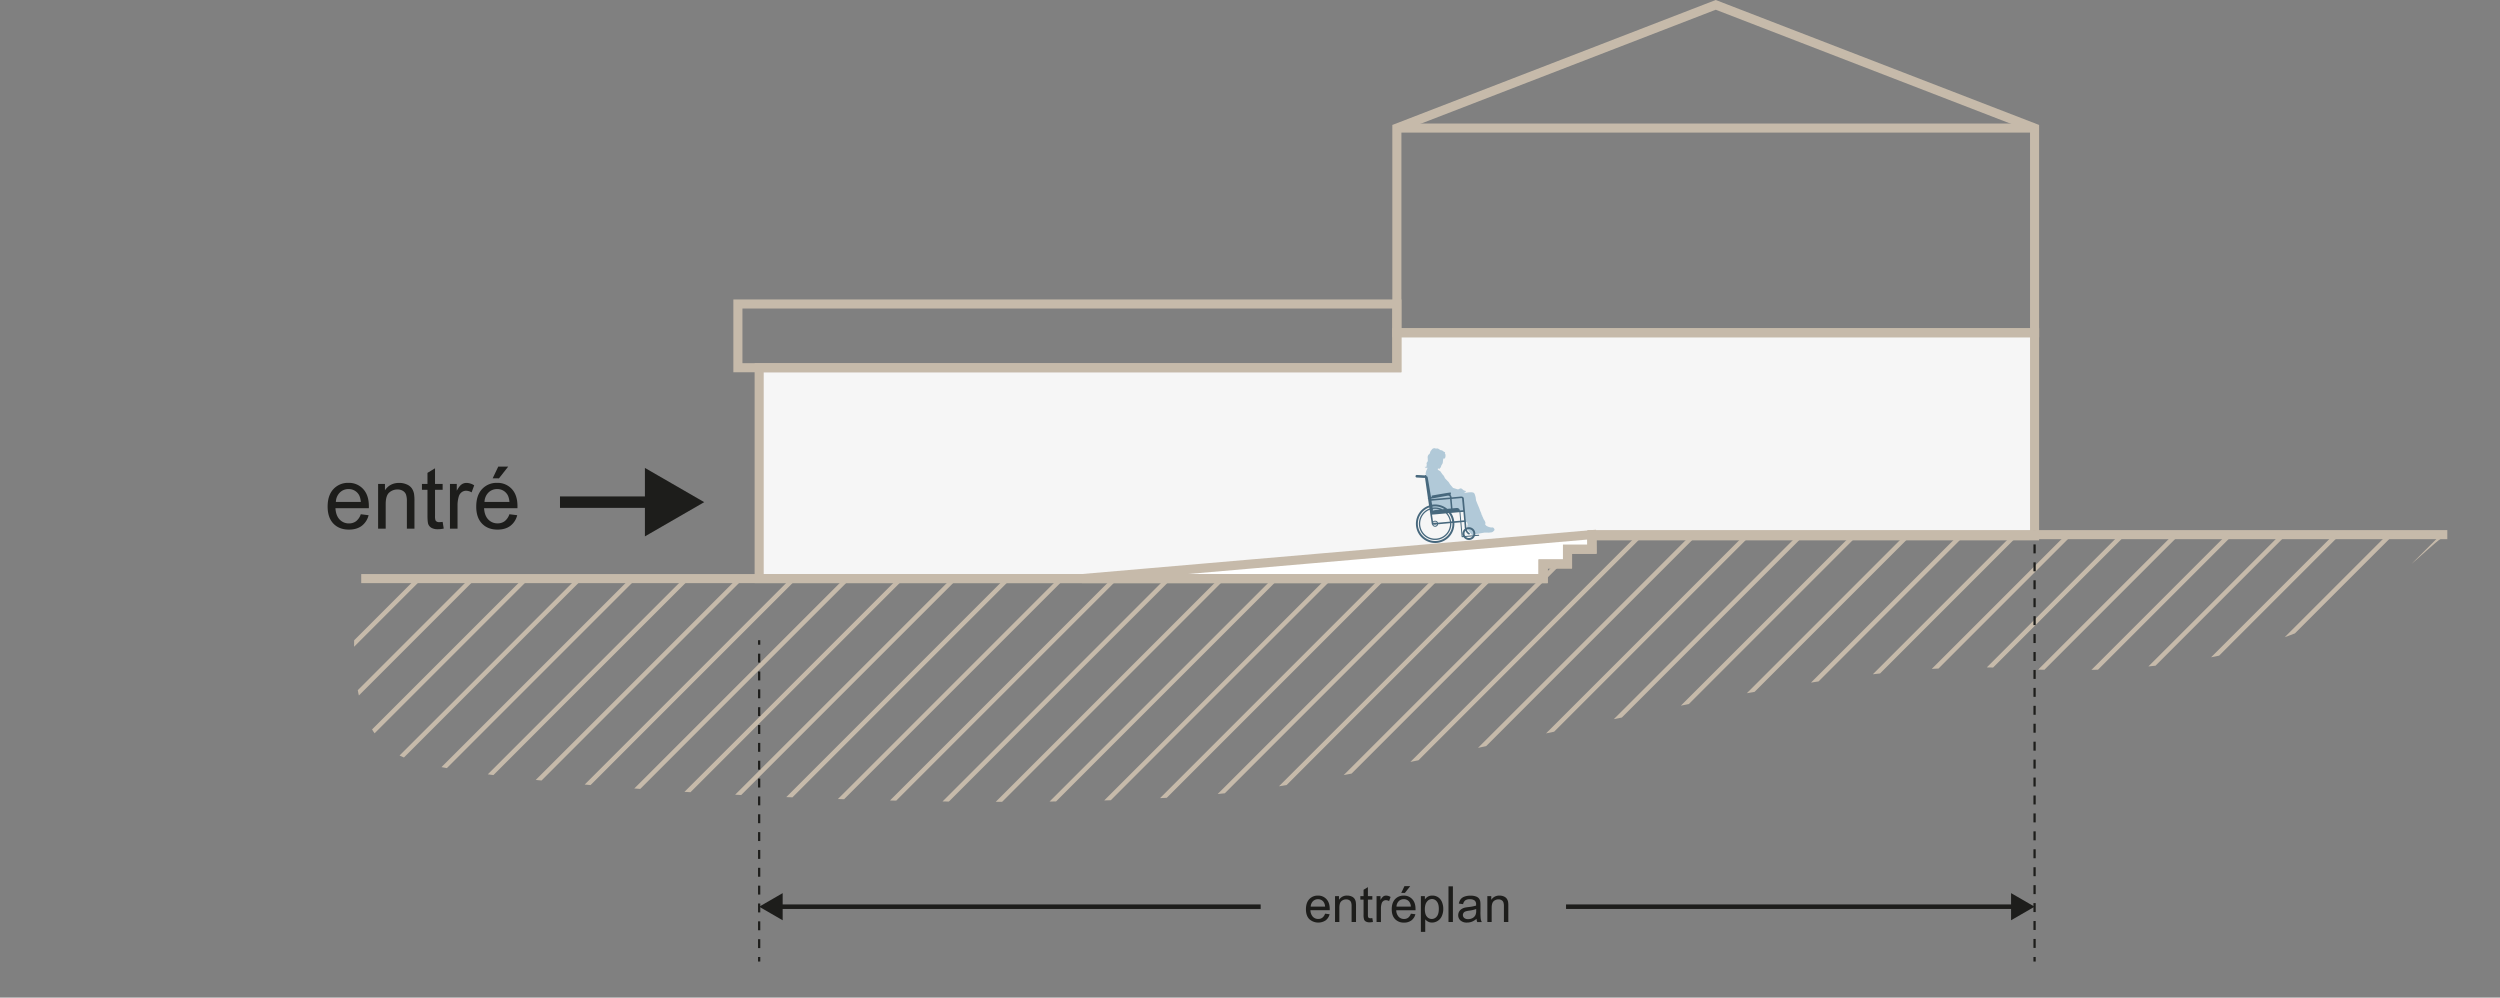 <svg id="Lager_1" data-name="Lager 1" xmlns="http://www.w3.org/2000/svg" xmlns:xlink="http://www.w3.org/1999/xlink" width="2261.11" height="902.29" viewBox="0 0 2261.11 902.29">
  <rect x="0" y="0" width="2261.11" height="902.29" fill="#808080" stroke="none"/>
  <defs>
    <style>
      .cls-1, .cls-10, .cls-11, .cls-12, .cls-13, .cls-3, .cls-5, .cls-7 {
        fill: none;
      }

      .cls-2 {
        fill: #f6f6f6;
      }

      .cls-14, .cls-2, .cls-5, .cls-7 {
        stroke: #c6baaa;
      }

      .cls-10, .cls-11, .cls-12, .cls-13, .cls-14, .cls-2, .cls-3, .cls-5, .cls-7 {
        stroke-miterlimit: 10;
      }

      .cls-14, .cls-2, .cls-5 {
        stroke-width: 8.21px;
      }

      .cls-10, .cls-11, .cls-12, .cls-13, .cls-3 {
        stroke: #1d1d1b;
      }

      .cls-3 {
        stroke-width: 10.35px;
      }

      .cls-4 {
        fill: #1d1d1b;
      }

      .cls-6 {
        clip-path: url(#clip-path);
      }

      .cls-13, .cls-7 {
        stroke-width: 4.1px;
      }

      .cls-8 {
        fill: #b1c9d8;
        fill-rule: evenodd;
      }

      .cls-9 {
        fill: #47687d;
      }

      .cls-10, .cls-11, .cls-12 {
        stroke-width: 2.05px;
      }

      .cls-11 {
        stroke-dasharray: 8.07 8.07;
      }

      .cls-12 {
        stroke-dasharray: 8.11 8.11;
      }

      .cls-14 {
        fill: #fff;
      }
    </style>
    <clipPath id="clip-path" transform="translate(293.46)">
      <path class="cls-1" d="M1920,484.62H1146.31v11.71h-22v13.34h-22.11v13.6H33.25S3.7,654.87,70.77,684.65s582.89,56.57,774.8,29.18S1353.87,594,1523.52,604.38C1826.06,622.93,1898.42,486.46,1920,484.62Z"/>
    </clipPath>
  </defs>
  <polygon class="cls-2" points="1395.61 523.27 1395.61 509.67 1417.72 509.67 1417.72 496.33 1439.84 496.33 1439.84 484.62 1840.16 484.62 1840.16 300.94 1263.39 300.94 1263.39 332.58 686.62 332.58 686.62 523.27 1395.61 523.27"/>
  <g>
    <g>
      <line class="cls-3" x1="506.48" y1="454.17" x2="592.34" y2="454.17"/>
      <polygon class="cls-4" points="583.28 485.14 636.92 454.17 583.28 423.2 583.28 485.14"/>
    </g>
    <g>
      <path class="cls-4" d="M32.83,465.1l7.09.88a17.27,17.27,0,0,1-6.21,9.63Q29.18,479,22.13,479q-8.88,0-14.07-5.46t-5.2-15.33q0-10.22,5.25-15.85a17.8,17.8,0,0,1,13.64-5.64A17.28,17.28,0,0,1,35,442.29q5.14,5.52,5.15,15.54c0,.4,0,1,0,1.82H9.94q.38,6.68,3.77,10.21a11.23,11.23,0,0,0,8.46,3.54,10.46,10.46,0,0,0,6.43-2A13.09,13.09,0,0,0,32.83,465.1ZM10.32,454H32.91q-.46-5.11-2.59-7.66a10.52,10.52,0,0,0-8.49-4,10.9,10.9,0,0,0-7.95,3.16A12.56,12.56,0,0,0,10.32,454Z" transform="translate(293.46)"/>
      <path class="cls-4" d="M48.52,478.13V437.68H54.7v5.75q4.45-6.66,12.87-6.67a16.79,16.79,0,0,1,6.72,1.32,10.52,10.52,0,0,1,4.59,3.44A13.17,13.17,0,0,1,81,446.59a38.37,38.37,0,0,1,.39,6.67v24.87H74.54V453.52a18.51,18.51,0,0,0-.8-6.26,6.58,6.58,0,0,0-2.84-3.32,9.07,9.07,0,0,0-4.78-1.24,11.08,11.08,0,0,0-7.56,2.79q-3.18,2.77-3.18,10.55v22.09Z" transform="translate(293.46)"/>
      <path class="cls-4" d="M106.88,472l1,6.05a25.2,25.2,0,0,1-5.18.61,11.69,11.69,0,0,1-5.79-1.18,6.65,6.65,0,0,1-2.9-3.1q-.84-1.94-.84-8.1V443h-5v-5.33h5v-10l6.82-4.11v14.13h6.9V443H100v23.65a11.94,11.94,0,0,0,.36,3.77,2.86,2.86,0,0,0,1.19,1.34,4.53,4.53,0,0,0,2.34.49A23.57,23.57,0,0,0,106.88,472Z" transform="translate(293.46)"/>
      <path class="cls-4" d="M113.5,478.13V437.68h6.17v6.13c1.58-2.87,3-4.76,4.37-5.68a7.61,7.61,0,0,1,4.39-1.37,13.39,13.39,0,0,1,7,2.21l-2.36,6.36a9.81,9.81,0,0,0-5-1.48,6.55,6.55,0,0,0-4,1.35A7.34,7.34,0,0,0,121.5,449a26.76,26.76,0,0,0-1.14,8v21.18Z" transform="translate(293.46)"/>
      <path class="cls-4" d="M167.25,465.1l7.08.88a17.27,17.27,0,0,1-6.21,9.63Q163.59,479,156.54,479q-8.86,0-14.07-5.46t-5.2-15.33q0-10.22,5.26-15.85a17.78,17.78,0,0,1,13.63-5.64,17.32,17.32,0,0,1,13.26,5.53q5.15,5.52,5.14,15.54c0,.4,0,1,0,1.82H144.36q.38,6.68,3.77,10.21a11.23,11.23,0,0,0,8.45,3.54,10.49,10.49,0,0,0,6.44-2A13.09,13.09,0,0,0,167.25,465.1ZM144.74,454h22.58q-.45-5.11-2.59-7.66a10.49,10.49,0,0,0-8.49-4,10.87,10.87,0,0,0-7.94,3.16A12.51,12.51,0,0,0,144.74,454Zm7.39-21.37L157.19,422h9l-8.38,10.66Z" transform="translate(293.46)"/>
    </g>
  </g>
  <path class="cls-5" d="M33.25,579" transform="translate(293.46)"/>
  <polygon class="cls-5" points="1551.78 4.4 1263.39 115.83 1263.39 300.94 1840.16 300.94 1840.16 115.83 1551.78 4.4"/>
  <g class="cls-6">
    <g>
      <line class="cls-7" x1="2259.66" y1="482.79" x2="1841.61" y2="900.84"/>
      <line class="cls-7" x1="2211.23" y1="482.79" x2="1793.19" y2="900.84"/>
      <line class="cls-7" x1="2162.81" y1="482.79" x2="1744.76" y2="900.84"/>
      <line class="cls-7" x1="2114.39" y1="482.79" x2="1696.34" y2="900.84"/>
      <line class="cls-7" x1="2065.96" y1="482.79" x2="1647.91" y2="900.84"/>
      <line class="cls-7" x1="2017.53" y1="482.79" x2="1599.49" y2="900.84"/>
      <line class="cls-7" x1="1969.11" y1="482.79" x2="1551.06" y2="900.84"/>
      <line class="cls-7" x1="1920.68" y1="482.79" x2="1502.63" y2="900.84"/>
      <line class="cls-7" x1="1872.26" y1="482.79" x2="1454.21" y2="900.84"/>
      <line class="cls-7" x1="1823.83" y1="482.79" x2="1405.78" y2="900.84"/>
      <line class="cls-7" x1="1775.41" y1="482.79" x2="1357.36" y2="900.84"/>
      <line class="cls-7" x1="1726.98" y1="482.79" x2="1308.93" y2="900.84"/>
      <line class="cls-7" x1="1678.55" y1="482.79" x2="1260.51" y2="900.84"/>
      <line class="cls-7" x1="1630.13" y1="482.79" x2="1212.08" y2="900.84"/>
      <line class="cls-7" x1="1581.7" y1="482.79" x2="1163.66" y2="900.84"/>
      <line class="cls-7" x1="1533.28" y1="482.79" x2="1115.23" y2="900.84"/>
      <line class="cls-7" x1="1484.85" y1="482.79" x2="1066.81" y2="900.84"/>
      <line class="cls-7" x1="1436.43" y1="482.79" x2="1018.38" y2="900.84"/>
      <line class="cls-7" x1="1388" y1="482.79" x2="969.96" y2="900.84"/>
      <line class="cls-7" x1="1339.58" y1="482.79" x2="921.53" y2="900.84"/>
      <line class="cls-7" x1="1291.15" y1="482.79" x2="873.11" y2="900.84"/>
      <line class="cls-7" x1="1242.73" y1="482.79" x2="824.68" y2="900.84"/>
      <line class="cls-7" x1="1194.3" y1="482.79" x2="776.26" y2="900.84"/>
      <line class="cls-7" x1="1145.88" y1="482.79" x2="727.83" y2="900.84"/>
      <line class="cls-7" x1="1097.45" y1="482.79" x2="679.41" y2="900.84"/>
      <line class="cls-7" x1="1049.03" y1="482.79" x2="630.98" y2="900.84"/>
      <line class="cls-7" x1="1000.6" y1="482.79" x2="582.55" y2="900.84"/>
      <line class="cls-7" x1="952.18" y1="482.79" x2="534.13" y2="900.84"/>
      <line class="cls-7" x1="903.75" y1="482.79" x2="485.7" y2="900.84"/>
      <line class="cls-7" x1="855.33" y1="482.79" x2="437.28" y2="900.84"/>
      <line class="cls-7" x1="806.9" y1="482.79" x2="388.85" y2="900.84"/>
      <line class="cls-7" x1="758.47" y1="482.79" x2="340.43" y2="900.84"/>
      <line class="cls-7" x1="710.05" y1="482.79" x2="292" y2="900.84"/>
      <line class="cls-7" x1="661.62" y1="482.79" x2="243.58" y2="900.84"/>
      <line class="cls-7" x1="613.2" y1="482.79" x2="195.15" y2="900.84"/>
      <line class="cls-7" x1="564.77" y1="482.79" x2="146.73" y2="900.84"/>
      <line class="cls-7" x1="516.35" y1="482.79" x2="98.3" y2="900.84"/>
      <line class="cls-7" x1="467.92" y1="482.79" x2="49.88" y2="900.84"/>
      <line class="cls-7" x1="419.5" y1="482.79" x2="1.45" y2="900.84"/>
    </g>
  </g>
  <line class="cls-5" x1="1840.16" y1="115.83" x2="1263.39" y2="115.83"/>
  <g>
    <path class="cls-8" d="M1001.42,464.35l-5.53-36.46.3-.56a8.74,8.74,0,0,1,.43-1.89c.09-.11.18-.2.27-.32.14-.52.81-1.51.58-2a1.82,1.82,0,0,0-.15-.23c-.51.08-.72.59-1.14.52s-1.41-1.26-.66-1.61a6.91,6.91,0,0,0,.34,1c.42,0,.64-.15.73-.45s0-.58.06-.87.28-.41.31-.85c0-.65-.27-1.34-.12-1.84.21-.69.94-1.08,1.06-2,0-1.19-.1-2.41-.15-3.6a4.91,4.91,0,0,1,.78-1.88,5.93,5.93,0,0,0,1.35-1.52q.09-.49.18-1a12,12,0,0,1,2.21-2.95l1.16-.49a3.47,3.47,0,0,1,1.65.34c.54.12,1.17-.21,1.71-.06,1,.3,1.89,1.21,2.82,1.56l1.17.13c.48.37,1,.72,1.45,1.07s.89.29,1.3.71c.05.43-.21.62-.13.95s.27.55.41.82a5.89,5.89,0,0,1-.61,4.07l-.09,0a1.27,1.27,0,0,0-.51-.54c-1.23.66-.81,3.24-1.3,4.65l-1.26,2.21c-.13.49-.26,1-.38,1.47-.2.33-.74.34-.92.68s0,.63-.22.81l-.36,0c0-.18-.11-.38-.17-.55h0l-1,.32a.8.8,0,0,0,0,.68c.44.79,2,1.15,2.5,1.92s1,1.46,1.48,2.2a17.62,17.62,0,0,1,1.43,1.68c.46.73.71,1.54,1.19,2.26,1,1.09,2.1,2.18,3.16,3.28l1.39,2.19,2.56,3.05,4.22,1.35c1.12.14,1.85-1.1,3.13-.81.84.19,1.64,1.28,2.37,1.7s1.51.28,2,.78a.64.64,0,0,1-.13.47c-.32.17-.61.08-1,.2,0,.11-.1.19-.14.29,0,.26.07.32.24.41a11.22,11.22,0,0,0,2.63-.23c2-.18,4-.39,5.36.29,1,.51,1.49,2.83,1.82,4.19.11.9.22,1.79.34,2.68.84,2.17,1.82,4.5,2.72,6.63.6,1.47,1,3,1.69,4.29.4.73.43,1.58.78,2.37.15.22.31.46.48.67s.08.6.11.9l.42.44a14.58,14.58,0,0,0,.72,1.85,9,9,0,0,1,1.53,2.82c.17.78-.19,1.21-.16,1.89.3.33.59.67.89,1a9.34,9.34,0,0,0,3,1.34c.54.12,1,.25,1.4.31s1.38-.18,1.84.06,1.41,1.3,1.27,2.19c-.08.49-1.63,1.82-2.1,2s-1.12.19-1.68.28a10.69,10.69,0,0,1-2.9.08h-1.62c-1.06-.1-10.14,1.74-11.66,2.27-.12.64-5.94-6.46-4.78-7.07.24-.82.16-2.12.56-2.83-.41-.33-.54-1.49-.68-1.94h0c-.41.19-1.31.51-1.65.09-.54-.64-.13-2.2,0-2.91.17-.9-.53-1.79-.36-2.71,0,0-.47-4.24-.52-4.23Zm-.53-10.36,0,.13c0-.05,0-.09,0-.14Zm0,.24,0,.14a1.15,1.15,0,0,1,0-.16Z" transform="translate(293.46)"/>
    <path class="cls-9" d="M1043.91,483.65l-3.2.27a5.74,5.74,0,0,0-6.11-7.06,5,5,0,0,0-1.76.46c-.07-.4-.11-.73-.13-1s0-.48,0-.48v0s-2.09-23.52-2.21-24.91a2.06,2.06,0,0,0-.46-1.12,2.11,2.11,0,0,0-1.25-.66,3.48,3.48,0,0,0-.82-.06s0,0-.07,0l-8.49.75a3.4,3.4,0,0,0-1-2.23,2.94,2.94,0,0,0,.3-2.16c-.32-.25-16.3,2.61-17,2.76-.45.08-.39.79-.29,1.3l-.6.11c-1.29-7.86-2.83-17.18-3.06-18a1.36,1.36,0,0,0-1.17-1l0-.35a.73.73,0,0,0-.83-.62.77.77,0,0,0-.53.37,1.05,1.05,0,0,0-.36-.08l-6.86-.37a1.16,1.16,0,0,0-1.22,1.1,1.15,1.15,0,0,0,1.1,1.22l6.85.37a1.08,1.08,0,0,0,.18,0,1.25,1.25,0,0,0,.46-.15L998,450.37a.79.79,0,0,0-.07.46.81.81,0,0,0,.2.39l.89,6a17.39,17.39,0,1,0,22.9,15.68l5.43-.48,1.15,13.07a.41.41,0,0,0,.16.29.47.47,0,0,0,.32.12l1.32-.13a5.75,5.75,0,0,0,10.13-.9l3.58-.31a.44.44,0,0,0,.39-.48A.44.44,0,0,0,1043.91,483.65Zm-9.15-5a4,4,0,0,1,4.07,5.5l-7.11.62a3.94,3.94,0,0,1,.35-4.73,6.1,6.1,0,0,0,2.79,3.33.9.9,0,0,0,.39.07.72.72,0,0,0,.26-1.37,4.75,4.75,0,0,1-2.14-2.71c0-.08-.07-.18-.1-.28A3.9,3.9,0,0,1,1034.76,478.6ZM1028,450.51h0a1.62,1.62,0,0,1,.61.06.66.66,0,0,1,.24.14.5.5,0,0,1,.09.3c0,.6.47,5.29.93,10.46l-3,.26c-.24-2.47-2.87-2.3-2.87-2.3s-1.55.13-3.77.35c-.23-2.56-.55-6.22-.76-8.51Zm-9,21.13a14.49,14.49,0,0,0-3.34-7.45l1.18-.11a15.67,15.67,0,0,1,3.14,7.48Zm-15.16,2.82a1,1,0,0,0,.72.22,1.06,1.06,0,0,0,.67-.34l1-.1a1.87,1.87,0,0,1-3.43.3Zm1.26-1.58a1,1,0,0,0-.71-.23,1,1,0,0,0-.68.36l-.92.07,0-.18a1.88,1.88,0,0,1,1.55-1.1,1.86,1.86,0,0,1,1.81,1Zm-2.66-12.36s0-.07,0-.19a8.85,8.85,0,0,1,.88-.12,13.48,13.48,0,0,1,5.54.67c-2.47.24-4.32.45-4.62.52a19.86,19.86,0,0,0-1.93.54A2,2,0,0,0,1002.5,460.52Zm8.78.11a14.58,14.58,0,0,0-8-1.58c-.33,0-.65.07-1,.12,0-.29-.09-.6-.15-1,.34,0,.68-.1,1-.13a15.57,15.57,0,0,1,9.78,2.4Zm7.55-.71c-1,.08-2.13.19-3.27.31a17.26,17.26,0,0,0-12.56-3.9c-.39,0-.77.09-1.15.15-.17-1.05-.37-2.28-.58-3.61l16.81-1.48C1018.29,453.68,1018.62,457.36,1018.83,459.92ZM1001.51,474a.71.71,0,0,0,.42.55,2.74,2.74,0,0,0,5.3-.36l10.8-1a13.51,13.51,0,1,1-18.45-12.1Zm5.59-1.26a2.72,2.72,0,0,0-2.81-1.77,2.68,2.68,0,0,0-1.65.74l-.93-6.24,12.55-1.12a13.46,13.46,0,0,1,3.65,7.43Zm23-9.78c.24,2.7.48,5.42.68,7.69l-2.69.22-.67-7.68ZM1016,448.29h0l.06,0a2.19,2.19,0,0,1,1.07.2,1.7,1.7,0,0,1,.85,1.46L1001,451.44c0-.14,0-.28-.06-.43Zm.55,35.41a15.64,15.64,0,1,1-24-20.07,15.32,15.32,0,0,1,6.72-4.69l.15,1a14.68,14.68,0,1,0,19.78,13.19l1-.08A15.55,15.55,0,0,1,1016.52,483.7Zm5.25-12.29a17.3,17.3,0,0,0-2.84-7.5l7.59-.68.68,7.71Zm7.55,13.52-1.12-12.63,2.68-.23c.2,2.14.33,3.62.34,3.82s0,.26,0,.56a15,15,0,0,0,.25,1.66,5.71,5.71,0,0,0-2.14,5,5.56,5.56,0,0,0,.47,1.79Zm6.14,1.66a4,4,0,0,1-3.06-1l5.9-.52A4,4,0,0,1,1035.46,486.59Z" transform="translate(293.46)"/>
  </g>
  <g>
    <line class="cls-10" x1="686.62" y1="579.03" x2="686.62" y2="583.13"/>
    <line class="cls-11" x1="686.62" y1="591.2" x2="686.62" y2="861.52"/>
    <line class="cls-10" x1="686.62" y1="865.55" x2="686.62" y2="869.66"/>
  </g>
  <g>
    <line class="cls-10" x1="1840.16" y1="480.17" x2="1840.16" y2="484.28"/>
    <line class="cls-12" x1="1840.16" y1="492.39" x2="1840.16" y2="861.5"/>
    <line class="cls-10" x1="1840.16" y1="865.55" x2="1840.16" y2="869.66"/>
  </g>
  <g>
    <line class="cls-13" x1="1140.2" y1="820.06" x2="704.29" y2="820.06"/>
    <polygon class="cls-4" points="707.88 807.78 686.62 820.06 707.88 832.34 707.88 807.78"/>
  </g>
  <g>
    <line class="cls-13" x1="1416.39" y1="820.05" x2="1822.49" y2="820.05"/>
    <polygon class="cls-4" points="1818.9 832.33 1840.16 820.05 1818.9 807.77 1818.9 832.33"/>
  </g>
  <g>
    <path class="cls-4" d="M905,826.37l4.09.5a10,10,0,0,1-3.58,5.57,12.15,12.15,0,0,1-14.82-1.18q-3-3.15-3-8.85,0-5.89,3-9.15a10.27,10.27,0,0,1,7.87-3.25,10,10,0,0,1,7.65,3.18q3,3.19,3,9c0,.23,0,.58,0,1.05H891.76a9,9,0,0,0,2.18,5.9,6.49,6.49,0,0,0,4.88,2,6.09,6.09,0,0,0,3.72-1.14A7.55,7.55,0,0,0,905,826.37ZM892,820h13a7.85,7.85,0,0,0-1.49-4.42,6.06,6.06,0,0,0-4.9-2.29,6.29,6.29,0,0,0-4.59,1.83A7.24,7.24,0,0,0,892,820Z" transform="translate(293.46)"/>
    <path class="cls-4" d="M914,833.89V810.53h3.56v3.32A8.42,8.42,0,0,1,925,810a9.87,9.87,0,0,1,3.88.75,6.17,6.17,0,0,1,2.65,2,7.59,7.59,0,0,1,1.23,2.93,22.32,22.32,0,0,1,.22,3.85v14.36h-4V819.68a10.65,10.65,0,0,0-.46-3.62,3.84,3.84,0,0,0-1.64-1.91,5.16,5.16,0,0,0-2.76-.71,6.4,6.4,0,0,0-4.36,1.6q-1.85,1.61-1.84,6.09v12.76Z" transform="translate(293.46)"/>
    <path class="cls-4" d="M947.73,830.35l.57,3.49a14.32,14.32,0,0,1-3,.36,6.7,6.7,0,0,1-3.34-.69,3.79,3.79,0,0,1-1.67-1.79,14.28,14.28,0,0,1-.48-4.67V813.61h-2.91v-3.08h2.91v-5.78l3.93-2.38v8.16h4v3.08h-4v13.66a6.91,6.91,0,0,0,.21,2.18,1.69,1.69,0,0,0,.68.77,2.68,2.68,0,0,0,1.36.28A13.13,13.13,0,0,0,947.73,830.35Z" transform="translate(293.46)"/>
    <path class="cls-4" d="M951.56,833.89V810.53h3.56v3.54a9.72,9.72,0,0,1,2.52-3.27,4.39,4.39,0,0,1,2.54-.79,7.74,7.74,0,0,1,4.07,1.27L962.89,815a5.69,5.69,0,0,0-2.91-.85,3.78,3.78,0,0,0-2.33.78,4.2,4.2,0,0,0-1.47,2.16,15.44,15.44,0,0,0-.66,4.62v12.23Z" transform="translate(293.46)"/>
    <path class="cls-4" d="M982.59,826.37l4.09.5a10,10,0,0,1-3.58,5.57,10.8,10.8,0,0,1-6.69,2,10.69,10.69,0,0,1-8.12-3.16q-3-3.15-3-8.85,0-5.89,3-9.15a10.27,10.27,0,0,1,7.87-3.25,10,10,0,0,1,7.65,3.18q3,3.19,3,9c0,.23,0,.58,0,1.05H969.37a9,9,0,0,0,2.18,5.9,6.49,6.49,0,0,0,4.88,2,6.09,6.09,0,0,0,3.72-1.14A7.55,7.55,0,0,0,982.59,826.37Zm-13-6.4h13a7.85,7.85,0,0,0-1.49-4.42,6.06,6.06,0,0,0-4.9-2.29,6.29,6.29,0,0,0-4.59,1.83A7.24,7.24,0,0,0,969.59,820Zm4.27-12.34,2.93-6.16H982l-4.84,6.16Z" transform="translate(293.46)"/>
    <path class="cls-4" d="M991.65,842.84V810.53h3.61v3a8.81,8.81,0,0,1,2.88-2.67A7.85,7.85,0,0,1,1002,810a9.18,9.18,0,0,1,5.28,1.54,9.38,9.38,0,0,1,3.45,4.34,15.82,15.82,0,0,1,1.17,6.15,15.58,15.58,0,0,1-1.29,6.45,9.71,9.71,0,0,1-3.74,4.4,9.57,9.57,0,0,1-5.15,1.53,7.46,7.46,0,0,1-3.56-.84,8.15,8.15,0,0,1-2.58-2.11v11.37Zm3.59-20.5c0,3,.6,5.23,1.82,6.67a5.62,5.62,0,0,0,4.42,2.15,5.71,5.71,0,0,0,4.52-2.23c1.25-1.49,1.88-3.79,1.88-6.92q0-4.46-1.84-6.68a5.51,5.51,0,0,0-4.38-2.22,5.69,5.69,0,0,0-4.48,2.36C995.88,817.05,995.24,819.34,995.24,822.34Z" transform="translate(293.46)"/>
    <path class="cls-4" d="M1016.61,833.89V801.65h4v32.24Z" transform="translate(293.46)"/>
    <path class="cls-4" d="M1042,831a15.06,15.06,0,0,1-4.24,2.64,12.26,12.26,0,0,1-4.36.77,8.52,8.52,0,0,1-5.92-1.88,6.22,6.22,0,0,1-2.07-4.81,6.58,6.58,0,0,1,2.83-5.41A9.77,9.77,0,0,1,1031,821a29.45,29.45,0,0,1,3.52-.59,36.85,36.85,0,0,0,7.06-1.36c0-.55,0-.89,0-1a4.41,4.41,0,0,0-1.12-3.41,6.66,6.66,0,0,0-4.51-1.34,7,7,0,0,0-4.12,1,5.94,5.94,0,0,0-2,3.46l-3.87-.52a9.66,9.66,0,0,1,1.73-4,7.66,7.66,0,0,1,3.5-2.35,15.61,15.61,0,0,1,5.3-.82,14,14,0,0,1,4.86.7,6.42,6.42,0,0,1,2.75,1.77,6.14,6.14,0,0,1,1.23,2.69,22.48,22.48,0,0,1,.2,3.65v5.28a56.17,56.17,0,0,0,.25,7,8.88,8.88,0,0,0,1,2.8h-4.13A8.23,8.23,0,0,1,1042,831Zm-.33-8.84a29.59,29.59,0,0,1-6.47,1.49,15.32,15.32,0,0,0-3.45.79,3.45,3.45,0,0,0-1.56,1.29,3.5,3.5,0,0,0,.65,4.52,5.14,5.14,0,0,0,3.5,1.06,8.24,8.24,0,0,0,4.07-1,6.18,6.18,0,0,0,2.62-2.74,9.68,9.68,0,0,0,.64-4Z" transform="translate(293.46)"/>
    <path class="cls-4" d="M1051.76,833.89V810.53h3.56v3.32a8.39,8.39,0,0,1,7.43-3.84,9.83,9.83,0,0,1,3.88.75,6.11,6.11,0,0,1,2.65,2,7.76,7.76,0,0,1,1.24,2.93,23.42,23.42,0,0,1,.22,3.85v14.36h-4V819.68a10.6,10.6,0,0,0-.47-3.62,3.82,3.82,0,0,0-1.63-1.91,5.2,5.2,0,0,0-2.76-.71,6.43,6.43,0,0,0-4.37,1.6c-1.22,1.07-1.84,3.1-1.84,6.09v12.76Z" transform="translate(293.46)"/>
  </g>
  <rect class="cls-5" x="667.39" y="274.94" width="596" height="57.64"/>
  <polygon class="cls-14" points="1439.54 483.55 1439.84 496.79 1417.72 496.79 1417.72 510.06 1395.61 510.06 1395.61 523.31 978.42 523.31 1439.54 483.55"/>
  <polyline class="cls-5" points="326.71 523.31 1395.61 523.31 1395.61 510.06 1417.72 510.06 1417.72 496.79 1439.77 496.79 1439.77 483.55 2213.46 483.55"/>
</svg>
